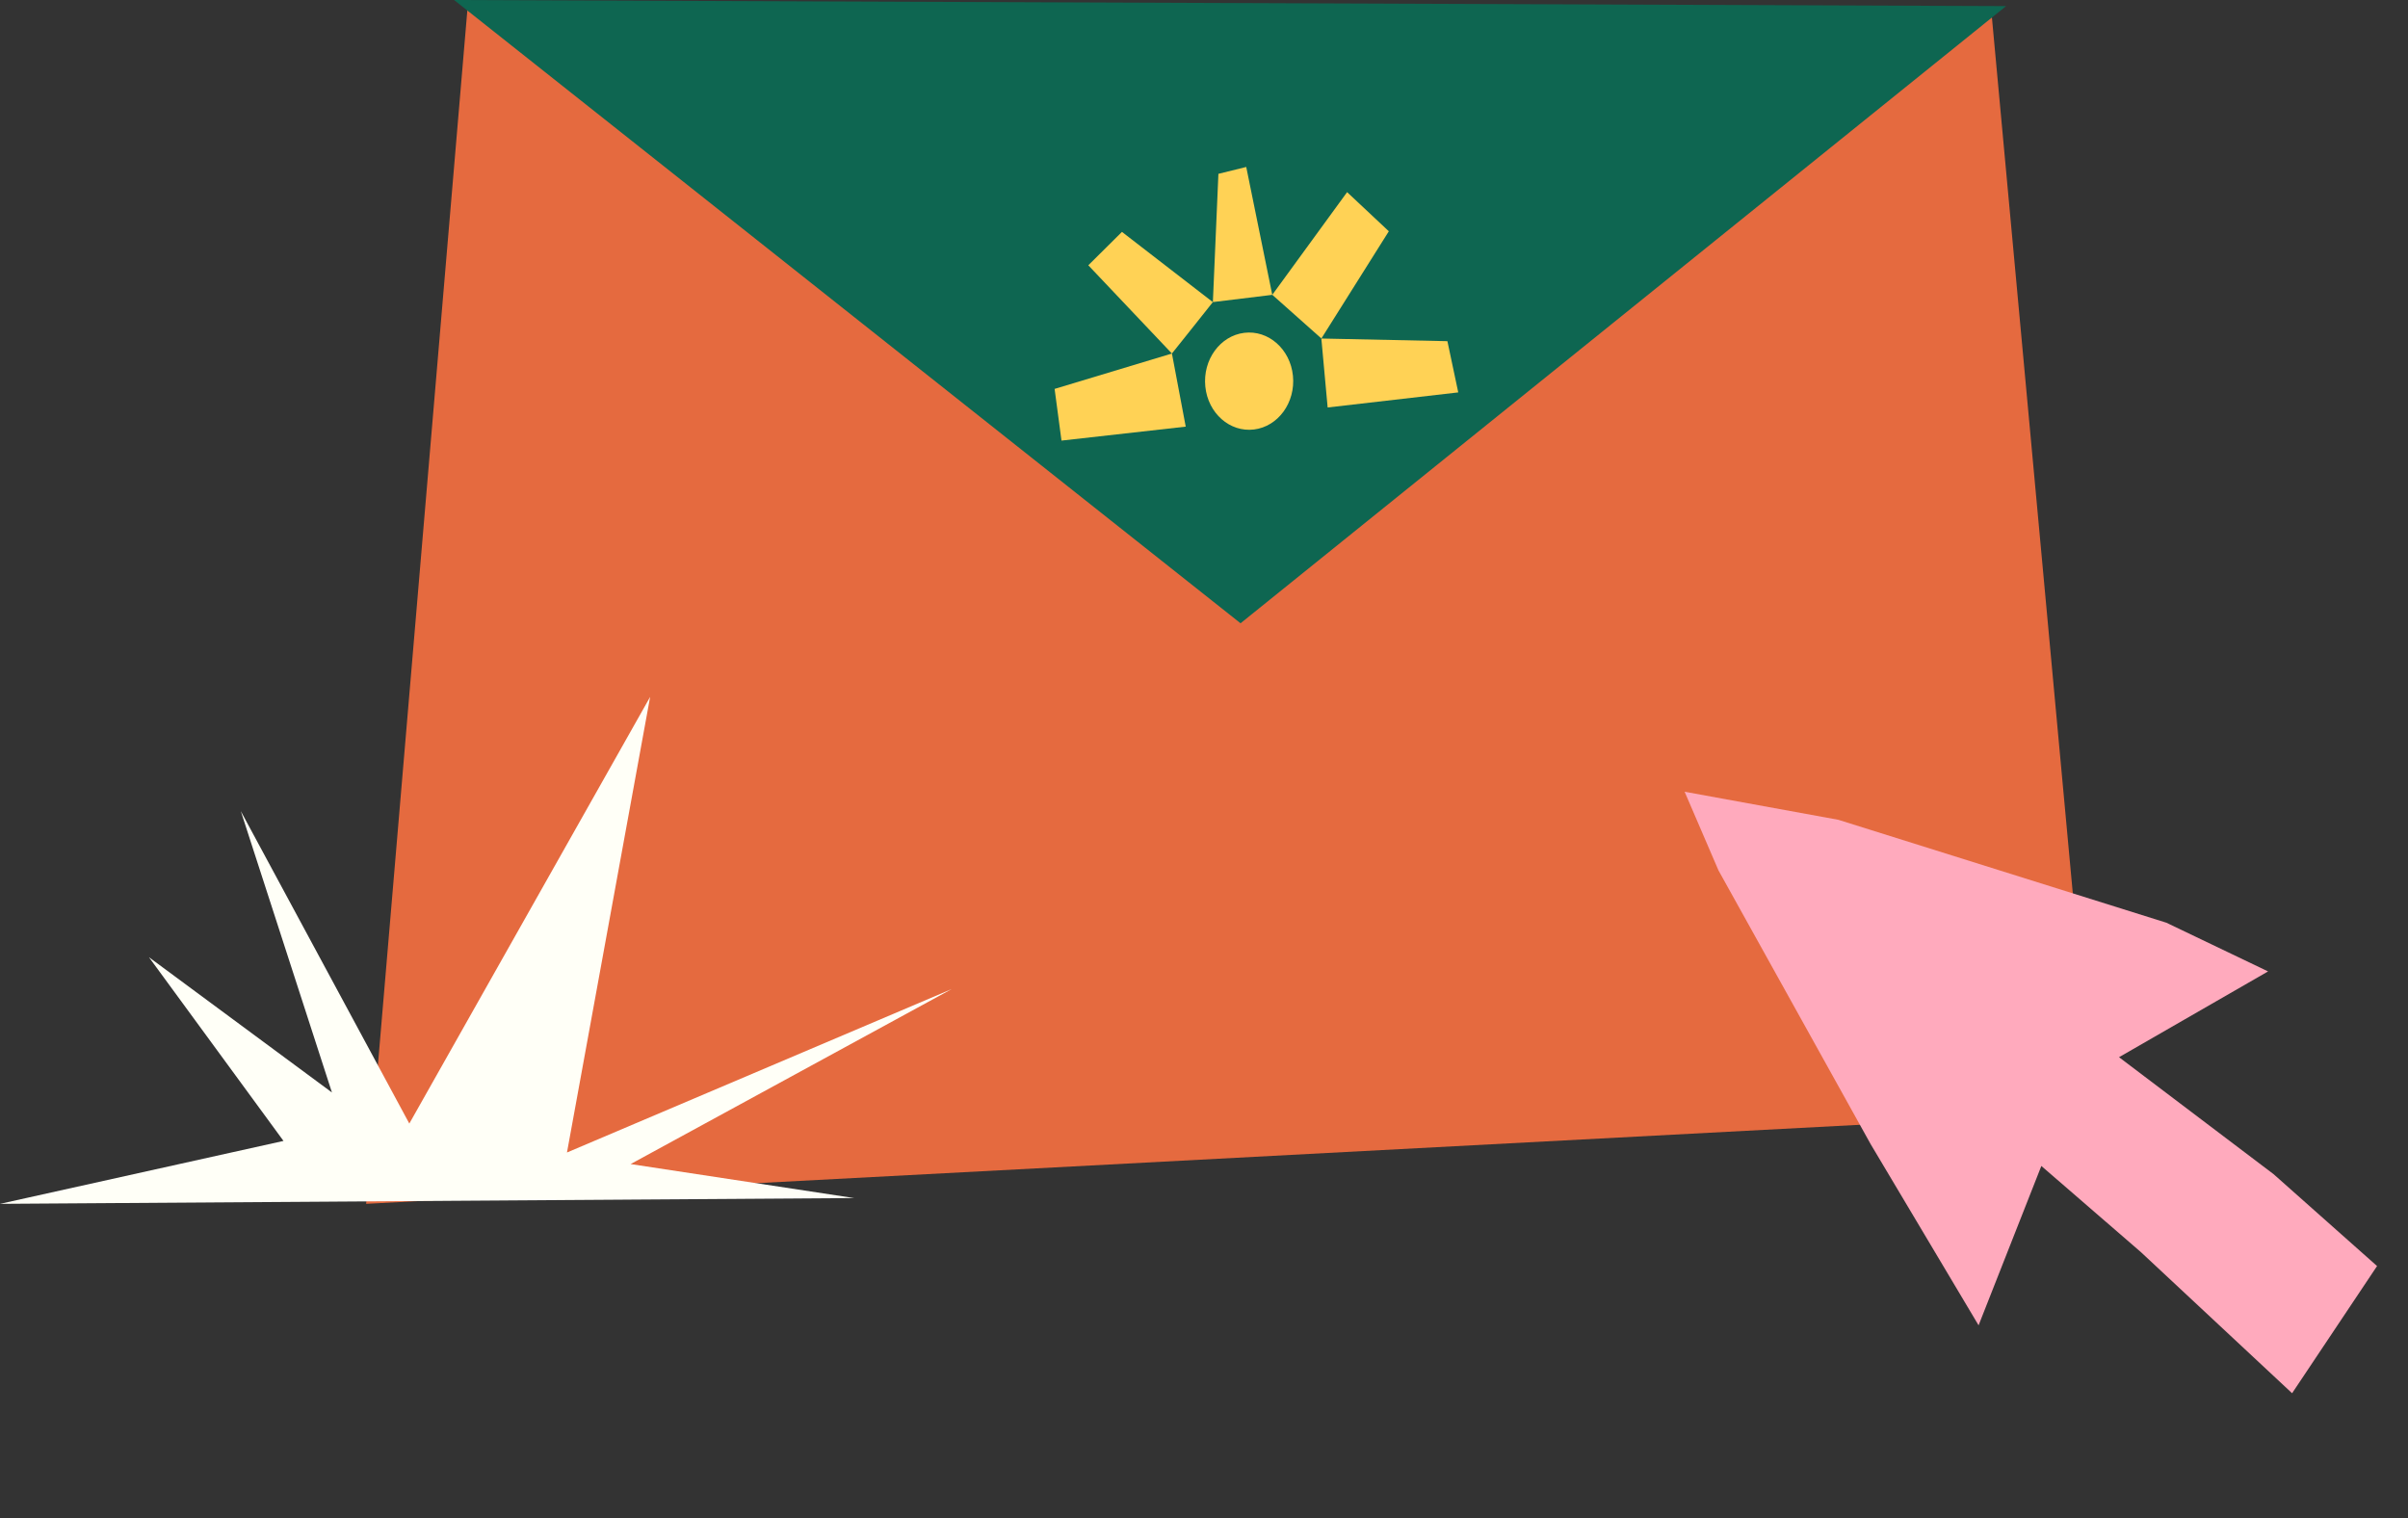 <svg xmlns="http://www.w3.org/2000/svg" width="308.801" height="194.683" viewBox="0 0 308.801 194.683"><rect x="0" y="0" width="308.801" height="194.683" fill="#333333" stroke="none"/><defs><clipPath id="a"><path fill="none" d="M0 0h221.456v154.38H0z" data-name="Rectangle 146"/></clipPath></defs><g data-name="Groupe 218"><g data-name="Groupe 208"><path fill="#e56a3f" d="m46.954 154.38 221.456-11.723L255.335 1.081 60.029.179Z" data-name="Tracé 393"/><path fill="#0e6651" d="m58.231 0 100.857 79.929L257.258.784Z" data-name="Tracé 394"/><g data-name="Groupe 209"><g fill="#ffd255" clip-path="url(#a)" data-name="Groupe 208" transform="translate(46.954)"><path d="M118.853 48.188c.345 3.423-1.89 6.507-4.993 6.889s-5.9-2.084-6.245-5.507 1.889-6.508 4.992-6.889c3.1-.381 5.9 2.083 6.245 5.505" data-name="Tracé 395"/><path d="m103.333 45.334-15.045 4.539.883 6.629 15.932-1.79Z" data-name="Tracé 396"/><path d="M108.581 38.742c-.226.311-5.25 6.594-5.25 6.594L92.61 34.02l4.315-4.283Z" data-name="Tracé 397"/><path d="m108.584 38.74 7.617-.929-3.338-16.4-3.569.882Z" data-name="Tracé 398"/><path d="m116.204 37.806 6.295 5.6 8.649-13.747-5.35-5.018Z" data-name="Tracé 399"/><path d="m122.495 43.411.807 8.844 16.749-1.933-1.391-6.57Z" data-name="Tracé 400"/></g></g></g><path fill="#fffff7" d="m83.374 89.369-30.883 54.717-21.608-40.064 11.685 36.077-23.463-17.343 17.25 23.556L0 154.381l109.527-.742-28.657-4.359 41.177-22.443-49.338 20.96Z" data-name="Tracé 401"/><path fill="#ffaabd" d="m216.035 101.532 19.713 3.598 42.062 13.197 13.047 6.248-19.113 11 19.823 15.003 13.267 11.78-10.897 16.311-19.376-18.086-12.78-11.059-8.048 20.435-13.845-23.24-19.51-35.097Z" data-name="Tracé 407"/></g></svg>